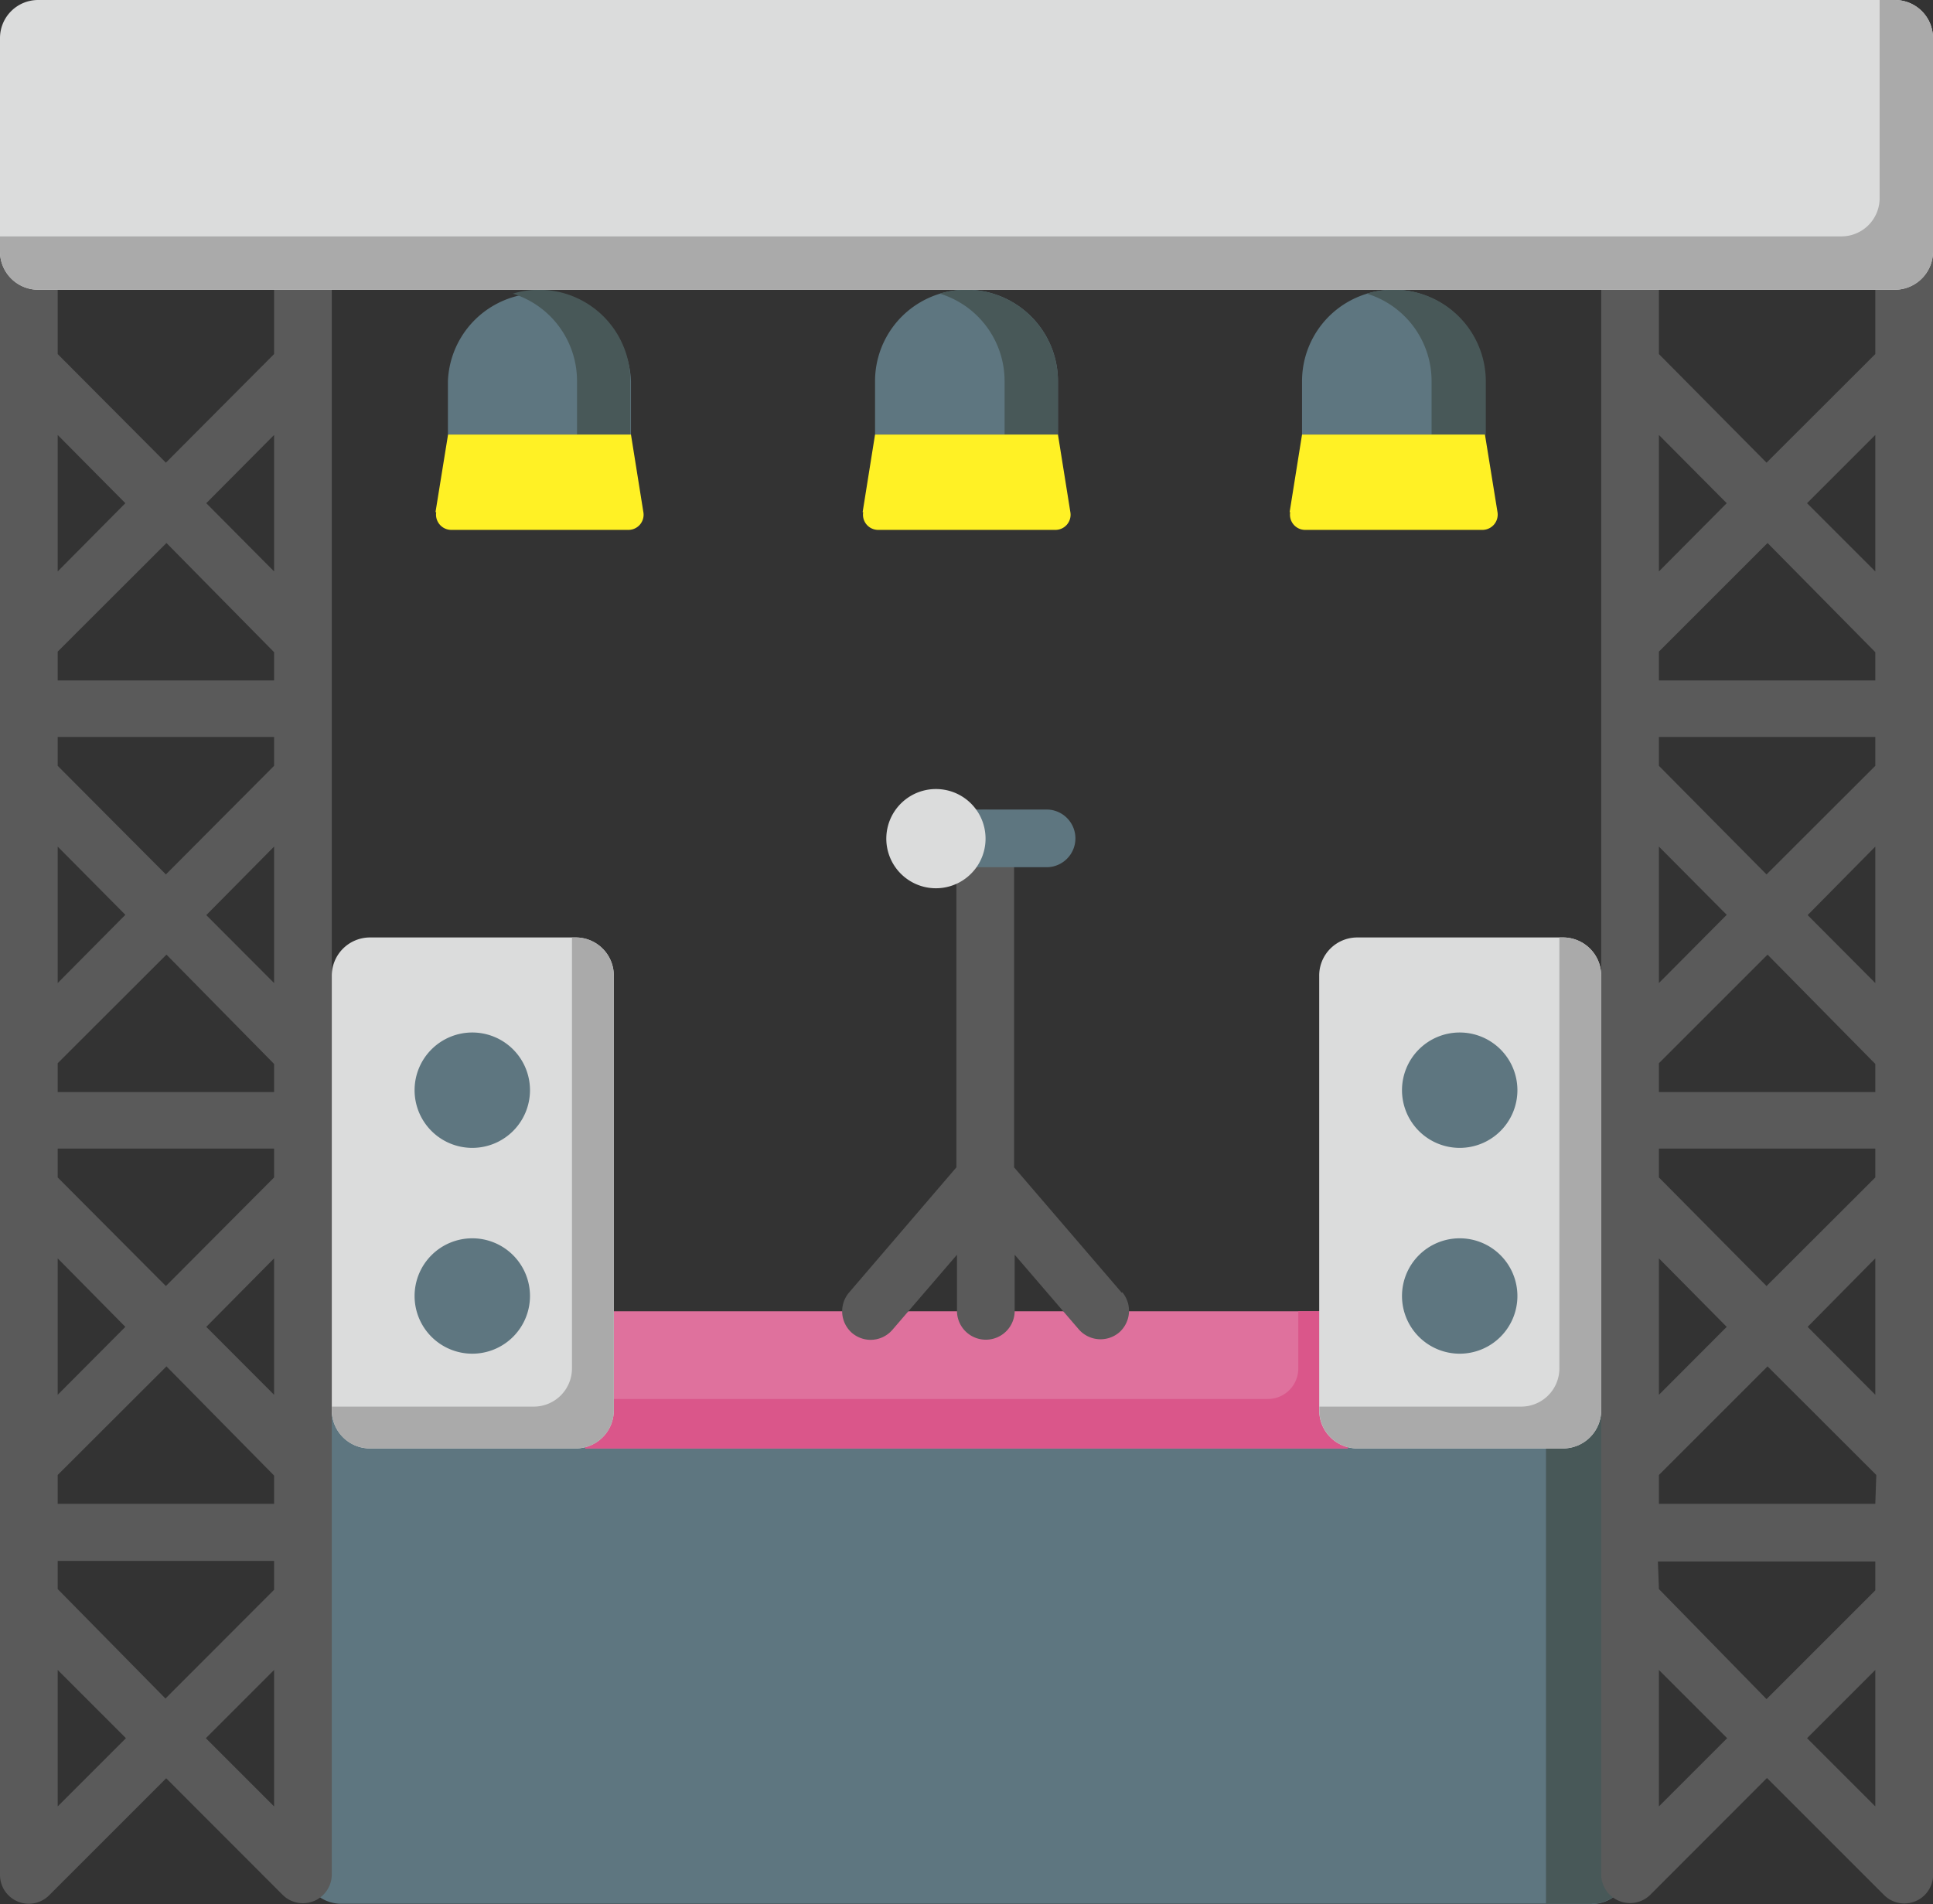 <svg xmlns="http://www.w3.org/2000/svg" width="134" height="132.02"><rect width="100%" height="100%" fill="#333333" stroke="none"/><defs><clipPath id="a"><path fill="none" d="M0 0h134v132.17H0z"/></clipPath><style>.b{fill:#5e7680}.c{fill:#485858}.f{fill:#fff125}.h{fill:#dbdcdc}.i{fill:#aaa}</style></defs><path class="b" d="M110.35 132h-86.7a2.65 2.65 0 01-2.65-2.63v-29.25a2.65 2.65 0 012.64-2.65h86.7a2.65 2.65 0 012.64 2.65v29.25a2.65 2.65 0 01-2.64 2.65z"/><path class="c" d="M107.17 97.47V132h3.18a2.65 2.65 0 002.64-2.65v-29.23a2.65 2.65 0 00-2.64-2.65z"/><path fill="#df719d" d="M40.57 90.92h52.86v9.51H40.57z"/><path d="M90 90.92v4A2.11 2.11 0 0187.88 97H40.57v3.43h52.86v-9.51z" fill="#da568a"/><path class="b" d="M73.34 26.43a6.34 6.34 0 10-12.68 0v3.7h12.68v-3.7z"/><path class="c" d="M67 20.09a6.32 6.32 0 00-1.85.27 6.34 6.34 0 014.49 6.07v3.7h3.7v-3.7A6.34 6.34 0 0067 20.09z"/><path class="f" d="M59.8 35.51l.86-5.38h12.68l.86 5.38a1.05 1.05 0 01-1 1.23H60.84a1.05 1.05 0 01-1-1.23z"/><path class="b" d="M102.94 26.43a6.34 6.34 0 00-12.68 0v3.7h12.68z"/><path class="c" d="M96.6 20.09a6.32 6.32 0 00-1.85.27 6.34 6.34 0 014.49 6.07v3.7H103v-3.7a6.36 6.36 0 00-6.35-6.34z"/><path class="f" d="M89.4 35.51l.86-5.38h12.68l.87 5.38a1.06 1.06 0 01-1 1.23H90.44a1.05 1.05 0 01-1-1.23z"/><path class="b" d="M43.74 26.43a6.35 6.35 0 00-12.69 0v3.7h12.69z"/><path class="c" d="M37.4 20.09a6.22 6.22 0 00-1.85.27A6.34 6.34 0 0140 26.43v3.7h3.7v-3.7a6.34 6.34 0 00-6.34-6.34z"/><path class="f" d="M30.19 35.51l.87-5.38h12.68l.86 5.38a1.05 1.05 0 01-1 1.23H31.24a1.06 1.06 0 01-1-1.23z"/><path d="M134 17.44a2 2 0 00-4 0v7.11l-7.54 7.53-7.46-7.53v-7.11a2 2 0 00-4 0V130a2 2 0 003.38 1.4l8.11-8.12 8.12 8.12a2 2 0 001.4.58 2 2 0 002-2V17.44zm-4 29.74h-15v-2l7.53-7.53 7.47 7.57zm0 5.92l-7.54 7.53L115 53.1v-2h15zm-10.3 10.33l-4.7 4.73V58.7zM130 75.72h-15v-2l7.53-7.53 7.47 7.58zm0 5.92l-7.54 7.53-7.46-7.53v-2h15zM119.7 92l-4.7 4.71v-9.46zm10.3 12.27h-15v-2l7.53-7.53 7.54 7.53zm-15.07 4H130v2l-7.54 7.54-7.46-7.63zM125.31 92l4.69-4.75v9.46zm0-28.55L130 58.7v9.46zM130 30.16v9.46l-4.73-4.73zm-10.3 4.73l-4.7 4.73v-9.46zm-4.7 90.36v-9.46l4.73 4.73zm15-9.46v9.46l-4.73-4.73zM23 17.44a2 2 0 10-4 0v7.11l-7.5 7.53L4 24.55v-7.11a2 2 0 10-4 0V130a2 2 0 002 2 2 2 0 001.4-.58l8.12-8.12 8.11 8.12A2 2 0 0023 130V17.44zm-4 29.74H4v-2l7.54-7.53L19 45.22zm0 5.92l-7.5 7.53L4 53.1v-2h15zM8.69 63.43L4 68.16V58.7zM19 75.72H4v-2l7.54-7.53L19 73.77zm0 5.92l-7.5 7.53L4 81.64v-2h15zM8.69 92L4 96.71v-9.46zM19 104.27H4v-2l7.54-7.53 7.46 7.57zm-15 3.96h15v2l-7.53 7.54L4 110.18zM14.3 92l4.7-4.75v9.46zm0-28.55L19 58.7v9.46zM19 30.16v9.46l-4.7-4.73zM8.69 34.89L4 39.62v-9.46zM4 125.25v-9.46l4.73 4.73zm15-9.46v9.46l-4.73-4.73zm58.76-26.16l-7.46-8.69V58.15a2 2 0 10-4 0v22.79l-7.45 8.69a2 2 0 00.21 2.79 2 2 0 001.29.48 2 2 0 001.51-.69L66.34 87v3.89a2 2 0 004 0V87l4.45 5.18a2 2 0 002.79.21 2 2 0 00.22-2.79z" fill="#5a5a5a"/><path class="h" d="M91.45 97.79V67.66A2.64 2.64 0 0194.09 65h14.27a2.65 2.65 0 012.64 2.66v30.13a2.65 2.65 0 01-2.65 2.64H94.09a2.64 2.64 0 01-2.64-2.64z"/><path class="i" d="M108.1 65v29.88a2.65 2.65 0 01-2.64 2.65h-14v.26a2.64 2.64 0 002.64 2.64h14.27a2.65 2.65 0 002.63-2.64V67.66a2.65 2.65 0 00-2.64-2.66z"/><path class="b" d="M105.19 89.86a4 4 0 11-4-4 4 4 0 014 4zm0-14.27a4 4 0 11-4-4 4 4 0 014 4z"/><path class="h" d="M23 97.79V67.66A2.65 2.65 0 0125.64 65h14.27a2.64 2.64 0 012.64 2.64v30.15a2.64 2.64 0 01-2.64 2.64H25.64A2.65 2.65 0 0123 97.79z"/><path class="i" d="M39.65 65v29.88A2.65 2.65 0 0137 97.53H23v.26a2.65 2.65 0 002.65 2.64h14.26a2.64 2.64 0 002.64-2.64V67.66A2.64 2.64 0 0039.91 65z"/><path class="b" d="M36.74 89.86a4 4 0 11-4-4 4 4 0 014 4z"/><g clip-path="url(#a)"><path class="b" d="M36.74 75.59a4 4 0 11-4-4 4 4 0 014 4z"/><path class="h" d="M134 2.64A2.64 2.64 0 00131.36 0H2.64A2.64 2.64 0 000 2.64v14.8a2.65 2.65 0 002.64 2.65h128.72a2.65 2.65 0 002.64-2.65z"/><path class="i" d="M130.3 0v13.74a2.65 2.65 0 01-2.64 2.65H0v1.05a2.65 2.65 0 002.64 2.65h128.72a2.65 2.65 0 002.64-2.65V2.64A2.64 2.64 0 00131.36 0z"/></g><path class="b" d="M72.55 60.13h-7.66a2 2 0 110-4h7.66a2 2 0 010 4z"/><path class="h" d="M68.27 57.56a3.44 3.44 0 11-2.8-2.8 3.43 3.43 0 012.8 2.8z"/></svg>